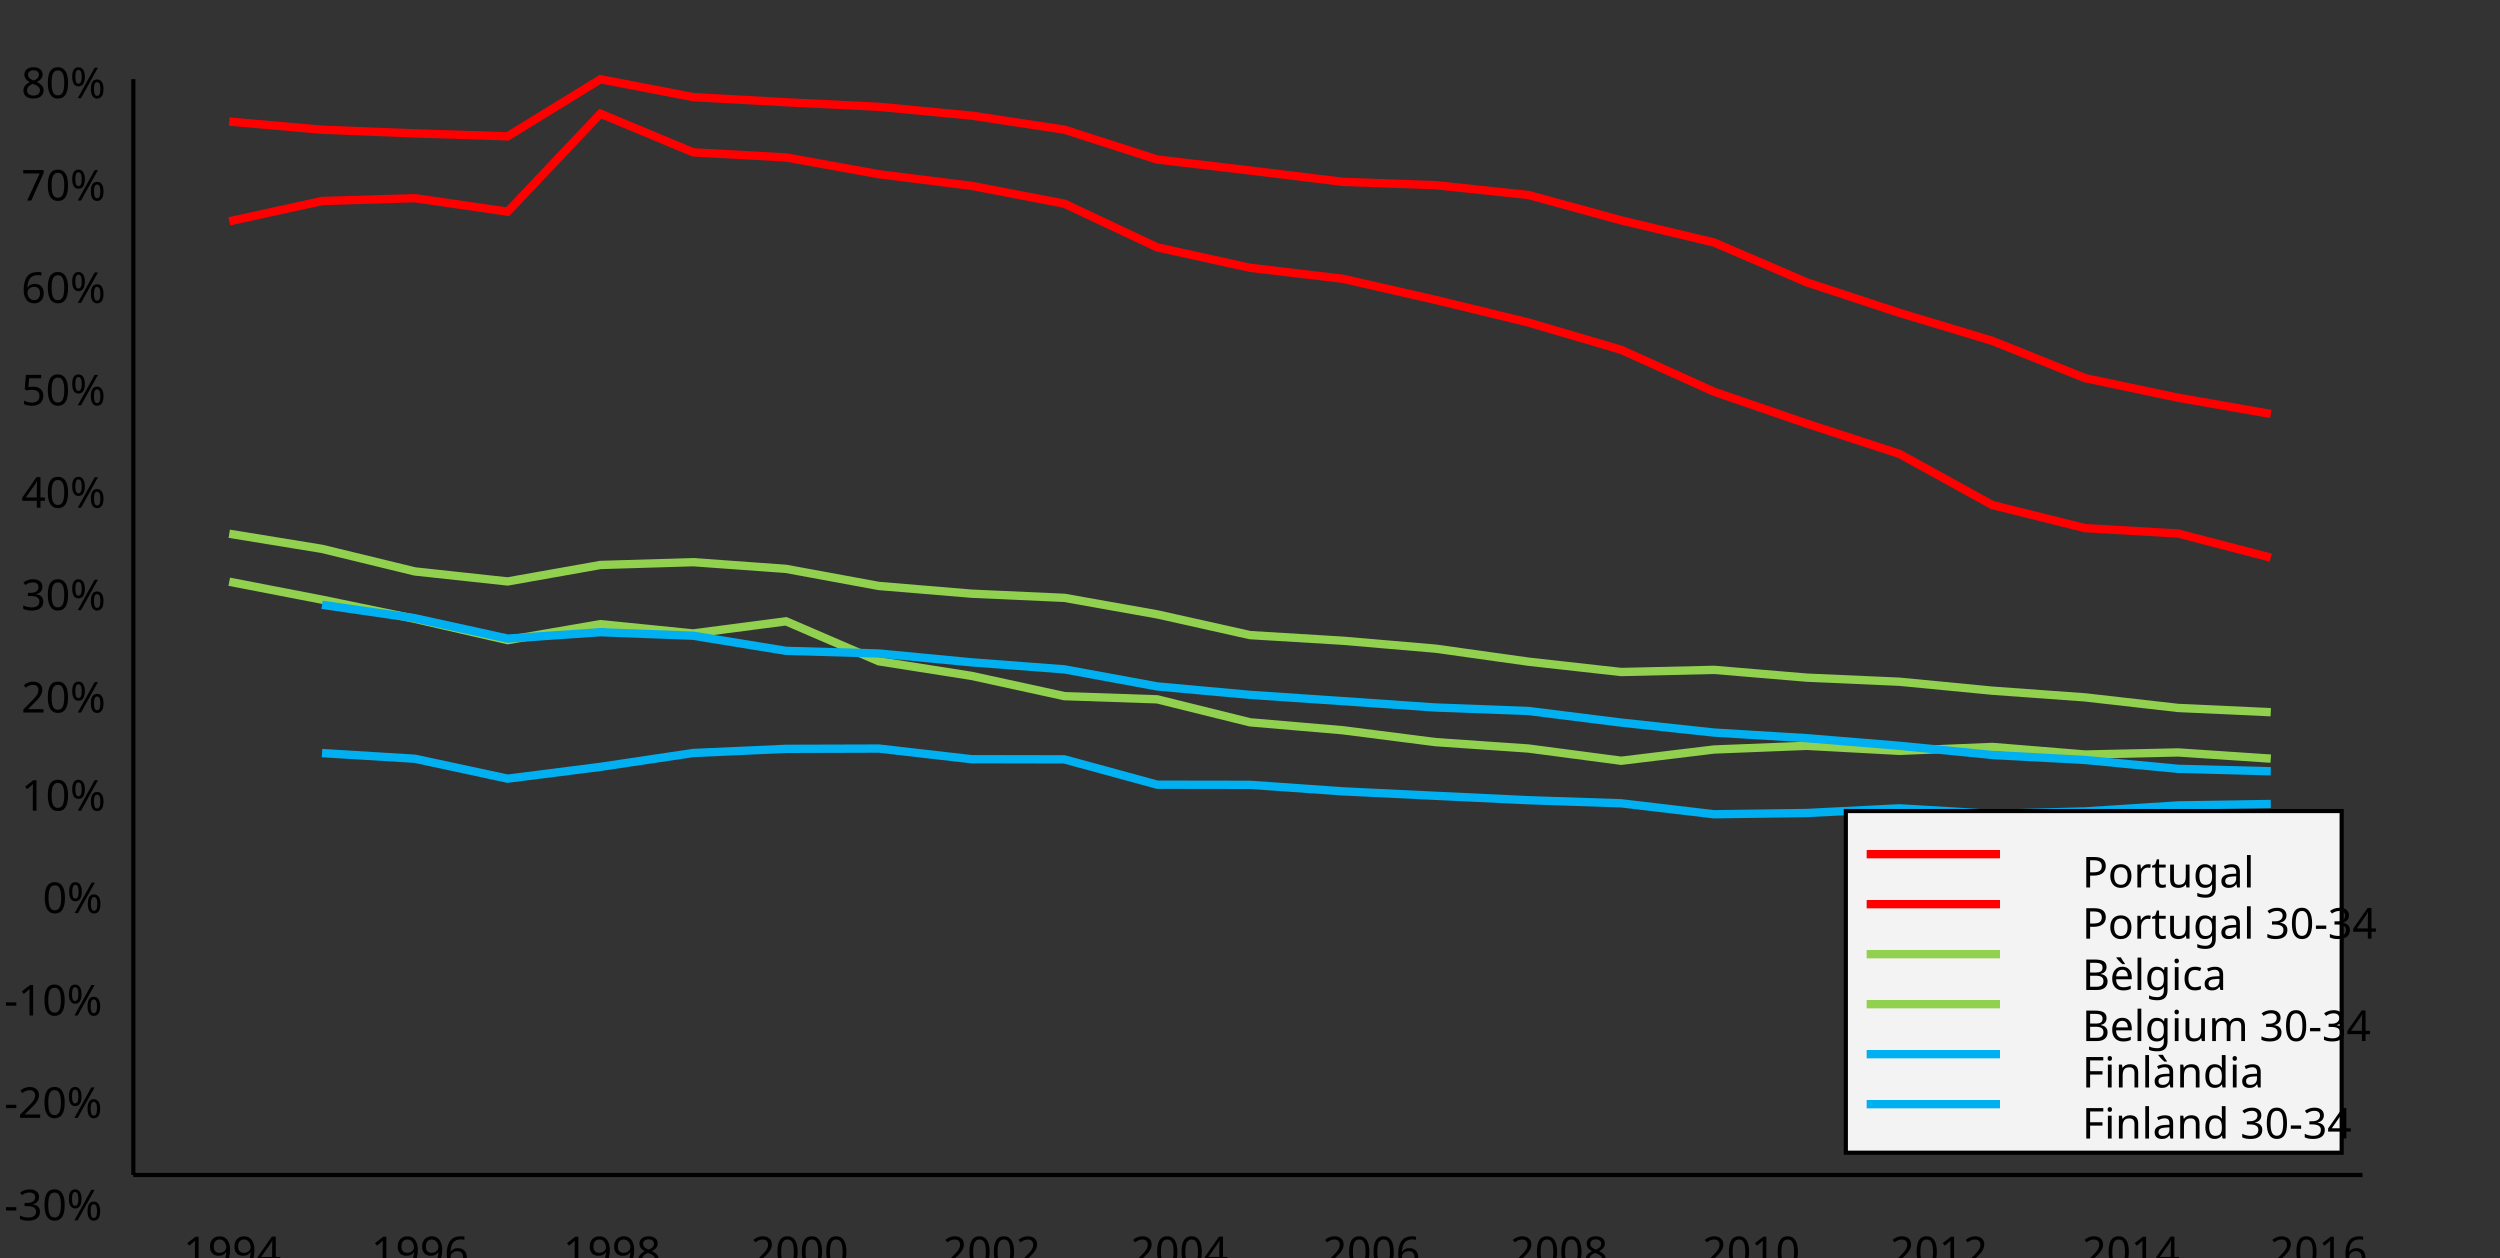 <?xml version="1.0"?>
<svg xmlns="http://www.w3.org/2000/svg" version="1.1" xmlns:xlink="http://www.w3.org/1999/xlink" fill="black" stroke="none" width="600" height="302" viewBox="0 0 600 302">
	<rect x="0" y="0" width="600" height="302" fill="#333333" stroke="none"/>
	<defs>
		<path fill="black" d="  M 1071,-733  Q 1071,-352 950,-166  Q 830,20 584,20  Q 346,20 223,-171  Q 100,-363 100,-733  Q 100,-1115 218,-1300  Q 337,-1485 584,-1485  Q 822,-1485 946,-1293  Q 1071,-1101 1071,-733  Z   M 281,-733  Q 281,-415 353,-274  Q 426,-133 584,-133  Q 744,-133 816,-277  Q 889,-422 889,-733  Q 889,-1041 816,-1186  Q 744,-1331 584,-1331  Q 424,-1331 352,-1189  Q 281,-1047 281,-733  Z    " id="r48" />
		<path fill="black" d="  M 1065,0  L 98,0  L 98,-150  L 481,-537  Q 654,-712 710,-787  Q 766,-862 793,-932  Q 821,-1002 821,-1083  Q 821,-1199 752,-1264  Q 683,-1329 563,-1329  Q 473,-1329 392,-1299  Q 312,-1269 211,-1190  L 115,-1311  Q 320,-1483 563,-1483  Q 767,-1483 886,-1378  Q 1006,-1274 1006,-1094  Q 1006,-998 971,-908  Q 936,-819 866,-726  Q 796,-634 631,-473  L 326,-172  L 326,-164  L 1065,-164  L 1065,0  Z    " id="r50" />
		<path fill="black" d="  M 1130,-332  L 918,-332  L 918,0  L 743,0  L 743,-332  L 43,-332  L 43,-485  L 731,-1470  L 918,-1470  L 918,-494  L 1130,-494  L 1130,-332  Z   M 743,-494  L 743,-954  Q 743,-1091 754,-1278  L 745,-1278  Q 734,-1252 706,-1200  Q 679,-1148 657,-1118  L 219,-494  L 743,-494  Z    " id="r52" />
		<path fill="black" d="  M 727,0  L 551,0  L 551,-1022  Q 551,-1158 559,-1274  Q 531,-1244 499,-1218  Q 397,-1133 276,-1034  L 182,-1155  L 578,-1462  L 727,-1462  L 727,0  Z    " id="r49" />
		<path fill="black" d="  M 1065,-838  Q 1065,20 393,20  Q 277,20 209,0  L 209,-154  Q 286,-127 389,-127  Q 552,-127 658,-192  Q 764,-258 819,-383  Q 875,-509 883,-717  L 870,-717  Q 758,-547 522,-547  Q 329,-547 215,-664  Q 102,-782 102,-989  Q 102,-1215 229,-1349  Q 356,-1483 569,-1483  Q 719,-1483 831,-1406  Q 944,-1330 1004,-1183  Q 1065,-1037 1065,-838  Z   M 569,-1331  Q 433,-1331 357,-1242  Q 281,-1153 281,-991  Q 281,-845 352,-767  Q 424,-690 561,-690  Q 651,-690 725,-726  Q 799,-763 841,-825  Q 883,-887 883,-956  Q 883,-1056 843,-1143  Q 804,-1230 733,-1280  Q 662,-1331 569,-1331  Z    " id="r57" />
		<path fill="black" d="  M 563,-897  Q 792,-897 923,-782  Q 1055,-667 1055,-467  Q 1055,-239 910,-109  Q 765,20 508,20  Q 263,20 129,-59  L 129,-229  Q 203,-185 307,-159  Q 411,-133 510,-133  Q 682,-133 776,-215  Q 870,-297 870,-449  Q 870,-745 504,-745  Q 386,-745 254,-715  L 164,-772  L 219,-1462  L 952,-1462  L 952,-1298  L 373,-1298  L 338,-874  Q 453,-897 563,-897  Z    " id="r53" />
		<path fill="black" d="  M 113,-625  Q 113,-1483 782,-1483  Q 898,-1483 963,-1464  L 963,-1311  Q 887,-1335 786,-1335  Q 553,-1335 429,-1193  Q 306,-1051 293,-743  L 305,-743  Q 415,-915 651,-915  Q 849,-915 962,-795  Q 1075,-675 1075,-471  Q 1075,-244 950,-112  Q 825,20 610,20  Q 460,20 347,-56  Q 235,-132 174,-278  Q 113,-425 113,-625  Z   M 608,-131  Q 747,-131 822,-220  Q 897,-309 897,-471  Q 897,-617 824,-695  Q 751,-774 614,-774  Q 527,-774 454,-738  Q 382,-702 338,-638  Q 295,-574 295,-506  Q 295,-406 335,-318  Q 375,-231 446,-181  Q 517,-131 608,-131  Z    " id="r54" />
		<path fill="black" d="  M 279,0  L 879,-1298  L 90,-1298  L 90,-1462  L 1071,-1462  L 1071,-1323  L 477,0  L 279,0  Z    " id="r55" />
		<path fill="black" d="  M 584,-1483  Q 784,-1483 903,-1390  Q 1022,-1297 1022,-1133  Q 1022,-1023 955,-936  Q 889,-849 743,-774  Q 920,-688 994,-594  Q 1069,-501 1069,-379  Q 1069,-197 940,-88  Q 811,20 590,20  Q 356,20 228,-82  Q 100,-184 100,-373  Q 100,-623 403,-764  Q 267,-842 207,-932  Q 147,-1022 147,-1135  Q 147,-1294 266,-1388  Q 386,-1483 584,-1483  Z   M 276,-371  Q 276,-255 358,-189  Q 441,-123 586,-123  Q 729,-123 811,-190  Q 893,-258 893,-377  Q 893,-473 815,-548  Q 737,-623 553,-690  Q 408,-628 342,-552  Q 276,-476 276,-371  Z   M 582,-1337  Q 464,-1337 394,-1281  Q 324,-1225 324,-1126  Q 324,-1063 351,-1015  Q 378,-967 429,-929  Q 480,-891 592,-844  Q 729,-901 786,-969  Q 844,-1037 844,-1126  Q 844,-1226 773,-1281  Q 702,-1337 582,-1337  Z    " id="r56" />
		<path fill="black" d="  M 1010,-1120  Q 1010,-980 931,-890  Q 853,-800 707,-770  L 707,-762  Q 882,-740 968,-650  Q 1055,-560 1055,-416  Q 1055,-207 910,-93  Q 765,20 494,20  Q 378,20 280,3  Q 183,-14 92,-59  L 92,-227  Q 185,-181 291,-156  Q 397,-131 496,-131  Q 866,-131 866,-420  Q 866,-678 457,-678  L 315,-678  L 315,-831  L 459,-831  Q 631,-831 728,-904  Q 825,-978 825,-1108  Q 825,-1213 754,-1272  Q 684,-1331 559,-1331  Q 462,-1331 379,-1304  Q 297,-1278 190,-1208  L 100,-1331  Q 190,-1402 307,-1442  Q 425,-1483 557,-1483  Q 771,-1483 890,-1385  Q 1010,-1288 1010,-1120  Z    " id="r51" />
		<path fill="black" d="  M 250,-1026  Q 250,-861 285,-777  Q 321,-694 399,-694  Q 557,-694 557,-1026  Q 557,-1356 399,-1356  Q 321,-1356 285,-1273  Q 250,-1191 250,-1026  Z   M 707,-1026  Q 707,-798 628,-681  Q 550,-565 399,-565  Q 257,-565 178,-684  Q 100,-804 100,-1026  Q 100,-1255 176,-1369  Q 253,-1483 399,-1483  Q 546,-1483 626,-1364  Q 707,-1246 707,-1026  Z   M 1145,-440  Q 1145,-273 1180,-191  Q 1216,-109 1294,-109  Q 1375,-109 1413,-190  Q 1452,-272 1452,-440  Q 1452,-768 1294,-768  Q 1216,-768 1180,-686  Q 1145,-605 1145,-440  Z   M 1602,-440  Q 1602,-213 1523,-96  Q 1444,20 1294,20  Q 1152,20 1073,-99  Q 995,-219 995,-440  Q 995,-669 1071,-783  Q 1147,-897 1294,-897  Q 1441,-897 1521,-778  Q 1602,-660 1602,-440  Z   M 1335,-1462  L 524,0  L 367,0  L 1178,-1462  L 1335,-1462  Z    " id="r37" />
		<path fill="black" d="  M 1317,0  L 1133,0  L 1133,-682  L 383,-682  L 383,0  L 199,0  L 199,-1462  L 383,-1462  L 383,-844  L 1133,-844  L 1133,-1462  L 1317,-1462  L 1317,0  Z    " id="r72" />
		<path fill="black" d="  M 1135,-1032  Q 1135,-808 982,-688  Q 829,-569 551,-569  L 383,-569  L 383,0  L 199,0  L 199,-1462  L 586,-1462  Q 1135,-1462 1135,-1032  Z   M 383,-727  L 530,-727  Q 748,-727 846,-797  Q 944,-868 944,-1024  Q 944,-1165 853,-1235  Q 762,-1305 569,-1305  L 383,-1305  L 383,-727  Z    " id="r80" />
		<path fill="black" d="  M 1128,-551  Q 1128,-282 992,-131  Q 856,20 616,20  Q 467,20 352,-49  Q 237,-119 175,-249  Q 113,-379 113,-551  Q 113,-819 247,-968  Q 381,-1118 623,-1118  Q 855,-1118 991,-965  Q 1128,-813 1128,-551  Z   M 299,-551  Q 299,-344 380,-236  Q 462,-129 621,-129  Q 778,-129 860,-236  Q 942,-344 942,-551  Q 942,-758 859,-862  Q 777,-967 618,-967  Q 299,-967 299,-551  Z    " id="r111" />
		<path fill="black" d="  M 686,-1118  Q 759,-1118 815,-1106  L 793,-940  Q 732,-954 674,-954  Q 587,-954 512,-906  Q 438,-858 396,-773  Q 354,-689 354,-586  L 354,0  L 174,0  L 174,-1098  L 322,-1098  L 342,-897  L 350,-897  Q 413,-1006 499,-1062  Q 585,-1118 686,-1118  Z    " id="r114" />
		<path fill="black" d="  M 541,-127  Q 576,-127 623,-134  Q 670,-141 694,-150  L 694,-12  Q 669,-1 616,9  Q 564,20 510,20  Q 188,20 188,-319  L 188,-958  L 33,-958  L 33,-1044  L 190,-1116  L 262,-1350  L 369,-1350  L 369,-1098  L 686,-1098  L 686,-958  L 369,-958  L 369,-324  Q 369,-229 414,-178  Q 460,-127 541,-127  Z    " id="r116" />
		<path fill="black" d="  M 344,-1098  L 344,-391  Q 344,-258 403,-193  Q 463,-129 588,-129  Q 757,-129 834,-223  Q 911,-317 911,-526  L 911,-1098  L 1092,-1098  L 1092,0  L 944,0  L 918,-145  L 909,-145  Q 860,-66 770,-23  Q 680,20 561,20  Q 363,20 262,-75  Q 162,-170 162,-379  L 162,-1098  L 344,-1098  Z    " id="r117" />
		<path fill="black" d="  M 592,-127  Q 758,-127 833,-216  Q 909,-306 909,-504  L 909,-547  Q 909,-767 833,-867  Q 757,-967 588,-967  Q 450,-967 374,-857  Q 299,-748 299,-545  Q 299,-341 372,-234  Q 446,-127 592,-127  Z   M 907,-10  L 913,-145  L 905,-145  Q 794,20 565,20  Q 352,20 232,-128  Q 113,-277 113,-547  Q 113,-812 233,-965  Q 354,-1118 563,-1118  Q 786,-1118 907,-952  L 918,-952  L 942,-1098  L 1085,-1098  L 1085,18  Q 1085,254 965,373  Q 846,492 594,492  Q 354,492 199,422  L 199,256  Q 359,342 604,342  Q 744,342 825,260  Q 907,178 907,33  L 907,-10  Z    " id="r103" />
		<path fill="black" d="  M 852,0  L 817,-156  L 809,-156  Q 727,-53 645,-16  Q 564,20 440,20  Q 278,20 186,-65  Q 94,-150 94,-305  Q 94,-639 621,-655  L 807,-662  L 807,-727  Q 807,-852 753,-911  Q 699,-971 580,-971  Q 493,-971 415,-945  Q 338,-919 270,-887  L 215,-1022  Q 298,-1066 396,-1091  Q 494,-1116 590,-1116  Q 789,-1116 886,-1028  Q 983,-940 983,-748  L 983,0  L 852,0  Z   M 481,-125  Q 632,-125 718,-206  Q 805,-288 805,-438  L 805,-537  L 643,-530  Q 454,-523 367,-470  Q 281,-417 281,-303  Q 281,-217 333,-171  Q 386,-125 481,-125  Z    " id="r97" />
		<path fill="black" d="  M 354,0  L 174,0  L 174,-1556  L 354,-1556  L 354,0  Z    " id="r108" />
		<path fill="black" d="  M 82,-469  L 82,-629  L 578,-629  L 578,-469  L 82,-469  Z    " id="r45" />
		<path fill="black" d="  M 199,-1462  L 616,-1462  Q 910,-1462 1040,-1374  Q 1171,-1287 1171,-1100  Q 1171,-970 1100,-885  Q 1029,-801 893,-776  L 893,-766  Q 1062,-737 1141,-649  Q 1221,-561 1221,-416  Q 1221,-220 1087,-110  Q 953,0 713,0  L 199,0  L 199,-1462  Z   M 383,-840  L 653,-840  Q 825,-840 903,-895  Q 981,-950 981,-1079  Q 981,-1199 895,-1252  Q 810,-1305 625,-1305  L 383,-1305  L 383,-840  Z   M 383,-686  L 383,-156  L 678,-156  Q 854,-156 939,-224  Q 1024,-292 1024,-430  Q 1024,-561 934,-623  Q 844,-686 664,-686  L 383,-686  Z    " id="r66" />
		<path fill="black" d="  M 641,20  Q 394,20 253,-129  Q 113,-279 113,-541  Q 113,-805 244,-961  Q 375,-1118 598,-1118  Q 805,-1118 928,-984  Q 1051,-851 1051,-623  L 1051,-514  L 299,-514  Q 304,-327 394,-230  Q 484,-133 649,-133  Q 737,-133 816,-148  Q 895,-164 1001,-209  L 1001,-51  Q 910,-12 830,4  Q 750,20 641,20  Z   M 596,-971  Q 467,-971 392,-888  Q 317,-805 303,-657  L 862,-657  Q 860,-811 791,-891  Q 722,-971 596,-971  Z   M 724,-1241  L 603,-1241  Q 528,-1301 438,-1396  Q 349,-1492 312,-1548  L 312,-1569  L 527,-1569  Q 559,-1503 618,-1411  Q 677,-1320 724,-1266  L 724,-1241  Z    " id="r232" />
		<path fill="black" d="  M 354,0  L 174,0  L 174,-1098  L 354,-1098  L 354,0  Z   M 160,-1395  Q 160,-1455 190,-1482  Q 221,-1509 266,-1509  Q 308,-1509 339,-1482  Q 371,-1455 371,-1395  Q 371,-1336 339,-1308  Q 308,-1280 266,-1280  Q 221,-1280 190,-1308  Q 160,-1336 160,-1395  Z    " id="r105" />
		<path fill="black" d="  M 614,20  Q 377,20 245,-125  Q 113,-271 113,-543  Q 113,-819 246,-968  Q 380,-1118 627,-1118  Q 707,-1118 785,-1101  Q 864,-1085 915,-1059  L 860,-909  Q 721,-961 623,-961  Q 457,-961 378,-856  Q 299,-752 299,-545  Q 299,-346 378,-240  Q 457,-135 612,-135  Q 757,-135 897,-199  L 897,-39  Q 783,20 614,20  Z    " id="r99" />
		<path fill="black" d="  M 641,20  Q 394,20 253,-129  Q 113,-279 113,-541  Q 113,-805 244,-961  Q 375,-1118 598,-1118  Q 805,-1118 928,-984  Q 1051,-851 1051,-623  L 1051,-514  L 299,-514  Q 304,-327 394,-230  Q 484,-133 649,-133  Q 737,-133 816,-148  Q 895,-164 1001,-209  L 1001,-51  Q 910,-12 830,4  Q 750,20 641,20  Z   M 596,-971  Q 467,-971 392,-888  Q 317,-805 303,-657  L 862,-657  Q 860,-811 791,-891  Q 722,-971 596,-971  Z    " id="r101" />
		<path fill="black" d="  M 1571,0  L 1571,-707  Q 1571,-967 1348,-967  Q 1195,-967 1123,-878  Q 1051,-789 1051,-606  L 1051,0  L 872,0  L 872,-707  Q 872,-837 817,-902  Q 763,-967 647,-967  Q 495,-967 424,-874  Q 354,-781 354,-569  L 354,0  L 174,0  L 174,-1098  L 319,-1098  L 346,-948  L 356,-948  Q 403,-1028 488,-1073  Q 574,-1118 680,-1118  Q 938,-1118 1016,-934  L 1026,-934  Q 1079,-1022 1170,-1070  Q 1262,-1118 1378,-1118  Q 1564,-1118 1656,-1022  Q 1749,-926 1749,-715  L 1749,0  L 1571,0  Z    " id="r109" />
		<path fill="black" d="  M 383,0  L 199,0  L 199,-1462  L 1016,-1462  L 1016,-1300  L 383,-1300  L 383,-782  L 977,-782  L 977,-621  L 383,-621  L 383,0  Z    " id="r70" />
		<path fill="black" d="  M 922,0  L 922,-702  Q 922,-836 862,-901  Q 803,-967 676,-967  Q 507,-967 430,-873  Q 354,-780 354,-569  L 354,0  L 174,0  L 174,-1098  L 319,-1098  L 346,-948  L 356,-948  Q 407,-1029 499,-1073  Q 591,-1118 702,-1118  Q 904,-1118 1002,-1020  Q 1100,-922 1100,-715  L 1100,0  L 922,0  Z    " id="r110" />
		<path fill="black" d="  M 852,0  L 817,-156  L 809,-156  Q 727,-53 645,-16  Q 564,20 440,20  Q 278,20 186,-65  Q 94,-150 94,-305  Q 94,-639 621,-655  L 807,-662  L 807,-727  Q 807,-852 753,-911  Q 699,-971 580,-971  Q 493,-971 415,-945  Q 338,-919 270,-887  L 215,-1022  Q 298,-1066 396,-1091  Q 494,-1116 590,-1116  Q 789,-1116 886,-1028  Q 983,-940 983,-748  L 983,0  L 852,0  Z   M 481,-125  Q 632,-125 718,-206  Q 805,-288 805,-438  L 805,-537  L 643,-530  Q 454,-523 367,-470  Q 281,-417 281,-303  Q 281,-217 333,-171  Q 386,-125 481,-125  Z   M 687,-1241  L 566,-1241  Q 491,-1301 401,-1396  Q 312,-1492 275,-1548  L 275,-1569  L 490,-1569  Q 522,-1503 581,-1411  Q 640,-1320 687,-1266  L 687,-1241  Z    " id="r224" />
		<path fill="black" d="  M 563,20  Q 349,20 231,-128  Q 113,-276 113,-547  Q 113,-816 231,-967  Q 350,-1118 565,-1118  Q 786,-1118 905,-956  L 918,-956  Q 915,-976 910,-1036  Q 905,-1097 905,-1118  L 905,-1556  L 1085,-1556  L 1085,0  L 940,0  L 913,-147  L 905,-147  Q 790,20 563,20  Z   M 592,-129  Q 756,-129 831,-218  Q 907,-308 907,-512  L 907,-545  Q 907,-774 830,-871  Q 754,-969 590,-969  Q 451,-969 375,-858  Q 299,-748 299,-543  Q 299,-339 374,-234  Q 450,-129 592,-129  Z    " id="r100" />
	</defs>
	<line class="b2" x1="32" y1="282" x2="32" y2="19" stroke-width="1" stroke="black" />
	<g class="b2" fill="black" />
	<g class="b2" fill="black">
		<use class="b2" transform="scale(0.005)" xlink:href="#r49" x="8806.4" y="60825.602" />
		<use class="b2" transform="scale(0.005)" xlink:href="#r57" x="9977.4" y="60825.602" />
		<use class="b2" transform="scale(0.005)" xlink:href="#r57" x="11148.4" y="60825.602" />
		<use class="b2" transform="scale(0.005)" xlink:href="#r52" x="12319.4" y="60825.602" />
	</g>
	<g class="b2" fill="black">
		<use class="b2" transform="scale(0.005)" xlink:href="#r49" x="17817.6" y="60825.602" />
		<use class="b2" transform="scale(0.005)" xlink:href="#r57" x="18988.6" y="60825.602" />
		<use class="b2" transform="scale(0.005)" xlink:href="#r57" x="20159.6" y="60825.602" />
		<use class="b2" transform="scale(0.005)" xlink:href="#r54" x="21330.6" y="60825.602" />
	</g>
	<g class="b2" fill="black">
		<use class="b2" transform="scale(0.005)" xlink:href="#r49" x="27033.6" y="60825.602" />
		<use class="b2" transform="scale(0.005)" xlink:href="#r57" x="28204.6" y="60825.602" />
		<use class="b2" transform="scale(0.005)" xlink:href="#r57" x="29375.6" y="60825.602" />
		<use class="b2" transform="scale(0.005)" xlink:href="#r56" x="30546.6" y="60825.602" />
	</g>
	<g class="b2" fill="black">
		<use class="b2" transform="scale(0.005)" xlink:href="#r50" x="36044.801" y="60825.602" />
		<use class="b2" transform="scale(0.005)" xlink:href="#r48" x="37215.801" y="60825.602" />
		<use class="b2" transform="scale(0.005)" xlink:href="#r48" x="38386.801" y="60825.602" />
		<use class="b2" transform="scale(0.005)" xlink:href="#r48" x="39557.801" y="60825.602" />
	</g>
	<g class="b2" fill="black">
		<use class="b2" transform="scale(0.005)" xlink:href="#r50" x="45260.801" y="60825.602" />
		<use class="b2" transform="scale(0.005)" xlink:href="#r48" x="46431.801" y="60825.602" />
		<use class="b2" transform="scale(0.005)" xlink:href="#r48" x="47602.801" y="60825.602" />
		<use class="b2" transform="scale(0.005)" xlink:href="#r50" x="48773.801" y="60825.602" />
	</g>
	<g class="b2" fill="black">
		<use class="b2" transform="scale(0.005)" xlink:href="#r50" x="54272" y="60825.602" />
		<use class="b2" transform="scale(0.005)" xlink:href="#r48" x="55443" y="60825.602" />
		<use class="b2" transform="scale(0.005)" xlink:href="#r48" x="56614" y="60825.602" />
		<use class="b2" transform="scale(0.005)" xlink:href="#r52" x="57785" y="60825.602" />
	</g>
	<g class="b2" fill="black">
		<use class="b2" transform="scale(0.005)" xlink:href="#r50" x="63488" y="60825.602" />
		<use class="b2" transform="scale(0.005)" xlink:href="#r48" x="64659" y="60825.602" />
		<use class="b2" transform="scale(0.005)" xlink:href="#r48" x="65830" y="60825.602" />
		<use class="b2" transform="scale(0.005)" xlink:href="#r54" x="67001" y="60825.602" />
	</g>
	<g class="b2" fill="black">
		<use class="b2" transform="scale(0.005)" xlink:href="#r50" x="72499.203" y="60825.602" />
		<use class="b2" transform="scale(0.005)" xlink:href="#r48" x="73670.203" y="60825.602" />
		<use class="b2" transform="scale(0.005)" xlink:href="#r48" x="74841.203" y="60825.602" />
		<use class="b2" transform="scale(0.005)" xlink:href="#r56" x="76012.203" y="60825.602" />
	</g>
	<g class="b2" fill="black">
		<use class="b2" transform="scale(0.005)" xlink:href="#r50" x="81715.203" y="60825.602" />
		<use class="b2" transform="scale(0.005)" xlink:href="#r48" x="82886.203" y="60825.602" />
		<use class="b2" transform="scale(0.005)" xlink:href="#r49" x="84057.203" y="60825.602" />
		<use class="b2" transform="scale(0.005)" xlink:href="#r48" x="85228.203" y="60825.602" />
	</g>
	<g class="b2" fill="black">
		<use class="b2" transform="scale(0.005)" xlink:href="#r50" x="90726.398" y="60825.602" />
		<use class="b2" transform="scale(0.005)" xlink:href="#r48" x="91897.398" y="60825.602" />
		<use class="b2" transform="scale(0.005)" xlink:href="#r49" x="93068.398" y="60825.602" />
		<use class="b2" transform="scale(0.005)" xlink:href="#r50" x="94239.398" y="60825.602" />
	</g>
	<g class="b2" fill="black">
		<use class="b2" transform="scale(0.005)" xlink:href="#r50" x="99942.398" y="60825.602" />
		<use class="b2" transform="scale(0.005)" xlink:href="#r48" x="101113.398" y="60825.602" />
		<use class="b2" transform="scale(0.005)" xlink:href="#r49" x="102284.398" y="60825.602" />
		<use class="b2" transform="scale(0.005)" xlink:href="#r52" x="103455.398" y="60825.602" />
	</g>
	<g class="b2" fill="black">
		<use class="b2" transform="scale(0.005)" xlink:href="#r50" x="108953.602" y="60825.602" />
		<use class="b2" transform="scale(0.005)" xlink:href="#r48" x="110124.602" y="60825.602" />
		<use class="b2" transform="scale(0.005)" xlink:href="#r49" x="111295.602" y="60825.602" />
		<use class="b2" transform="scale(0.005)" xlink:href="#r54" x="112466.602" y="60825.602" />
	</g>
	<g class="b2" fill="black" />
	<line class="b2" x1="32" y1="282" x2="567" y2="282" stroke-width="1" stroke="black" />
	<g class="b2" fill="black">
		<use class="b2" transform="scale(0.005)" xlink:href="#r45" x="204.8" y="58572.801" />
		<use class="b2" transform="scale(0.005)" xlink:href="#r51" x="863.8" y="58572.801" />
		<use class="b2" transform="scale(0.005)" xlink:href="#r48" x="2034.8" y="58572.801" />
		<use class="b2" transform="scale(0.005)" xlink:href="#r37" x="3205.8" y="58572.801" />
	</g>
	<g class="b2" fill="black">
		<use class="b2" transform="scale(0.005)" xlink:href="#r45" x="204.8" y="53657.602" />
		<use class="b2" transform="scale(0.005)" xlink:href="#r50" x="863.8" y="53657.602" />
		<use class="b2" transform="scale(0.005)" xlink:href="#r48" x="2034.8" y="53657.602" />
		<use class="b2" transform="scale(0.005)" xlink:href="#r37" x="3205.8" y="53657.602" />
	</g>
	<g class="b2" fill="black">
		<use class="b2" transform="scale(0.005)" xlink:href="#r45" x="204.8" y="48742.398" />
		<use class="b2" transform="scale(0.005)" xlink:href="#r49" x="863.8" y="48742.398" />
		<use class="b2" transform="scale(0.005)" xlink:href="#r48" x="2034.8" y="48742.398" />
		<use class="b2" transform="scale(0.005)" xlink:href="#r37" x="3205.8" y="48742.398" />
	</g>
	<g class="b2" fill="black">
		<use class="b2" transform="scale(0.005)" xlink:href="#r48" x="2048" y="43827.199" />
		<use class="b2" transform="scale(0.005)" xlink:href="#r37" x="3219" y="43827.199" />
	</g>
	<g class="b2" fill="black">
		<use class="b2" transform="scale(0.005)" xlink:href="#r49" x="1024" y="38912" />
		<use class="b2" transform="scale(0.005)" xlink:href="#r48" x="2195" y="38912" />
		<use class="b2" transform="scale(0.005)" xlink:href="#r37" x="3366" y="38912" />
	</g>
	<g class="b2" fill="black">
		<use class="b2" transform="scale(0.005)" xlink:href="#r50" x="1024" y="34201.602" />
		<use class="b2" transform="scale(0.005)" xlink:href="#r48" x="2195" y="34201.602" />
		<use class="b2" transform="scale(0.005)" xlink:href="#r37" x="3366" y="34201.602" />
	</g>
	<g class="b2" fill="black">
		<use class="b2" transform="scale(0.005)" xlink:href="#r51" x="1024" y="29286.4" />
		<use class="b2" transform="scale(0.005)" xlink:href="#r48" x="2195" y="29286.4" />
		<use class="b2" transform="scale(0.005)" xlink:href="#r37" x="3366" y="29286.4" />
	</g>
	<g class="b2" fill="black">
		<use class="b2" transform="scale(0.005)" xlink:href="#r52" x="1024" y="24371.199" />
		<use class="b2" transform="scale(0.005)" xlink:href="#r48" x="2195" y="24371.199" />
		<use class="b2" transform="scale(0.005)" xlink:href="#r37" x="3366" y="24371.199" />
	</g>
	<g class="b2" fill="black">
		<use class="b2" transform="scale(0.005)" xlink:href="#r53" x="1024" y="19456" />
		<use class="b2" transform="scale(0.005)" xlink:href="#r48" x="2195" y="19456" />
		<use class="b2" transform="scale(0.005)" xlink:href="#r37" x="3366" y="19456" />
	</g>
	<g class="b2" fill="black">
		<use class="b2" transform="scale(0.005)" xlink:href="#r54" x="1024" y="14540.8" />
		<use class="b2" transform="scale(0.005)" xlink:href="#r48" x="2195" y="14540.8" />
		<use class="b2" transform="scale(0.005)" xlink:href="#r37" x="3366" y="14540.8" />
	</g>
	<g class="b2" fill="black">
		<use class="b2" transform="scale(0.005)" xlink:href="#r55" x="1024" y="9625.6" />
		<use class="b2" transform="scale(0.005)" xlink:href="#r48" x="2195" y="9625.6" />
		<use class="b2" transform="scale(0.005)" xlink:href="#r37" x="3366" y="9625.6" />
	</g>
	<g class="b2" fill="black">
		<use class="b2" transform="scale(0.005)" xlink:href="#r56" x="1024" y="4710.4" />
		<use class="b2" transform="scale(0.005)" xlink:href="#r48" x="2195" y="4710.4" />
		<use class="b2" transform="scale(0.005)" xlink:href="#r37" x="3366" y="4710.4" />
	</g>
	<polyline class="b2" points=" 55.017,29.181 77.288,31.138 99.56,32.008 121.831,32.723 144.102,19.024 166.373,23.308 188.644,24.545 210.915,25.631 233.187,27.749 255.458,31.127 277.729,38.288 300,40.921 322.271,43.645 344.542,44.446 366.813,46.798 389.085,52.894 411.356,58.198 433.627,67.768 455.898,75.098 478.169,81.818 500.44,90.76 522.712,95.453 544.983,99.352" stroke-width="2" stroke="rgb(100%,0%,0%)" fill="none" />
	<polyline class="b2" points=" 55.017,53.117 77.288,48.242 99.56,47.563 121.831,50.803 144.102,27.286 166.373,36.566 188.644,37.785 210.915,41.813 233.187,44.61 255.458,48.888 277.729,59.37 300,64.27 322.271,66.907 344.542,71.983 366.813,77.404 389.085,83.963 411.356,94.012 433.627,101.676 455.898,108.951 478.169,121.218 500.44,126.752 522.712,128.041 544.983,133.837" stroke-width="2" stroke="rgb(100%,0%,0%)" fill="none" />
	<polyline class="b2" points=" 55.017,128.099 77.288,131.732 99.56,137.142 121.831,139.549 144.102,135.593 166.373,134.921 188.644,136.528 210.915,140.632 233.187,142.484 255.458,143.485 277.729,147.451 300,152.423 322.271,153.773 344.542,155.678 366.813,158.803 389.085,161.283 411.356,160.764 433.627,162.636 455.898,163.617 478.169,165.765 500.44,167.374 522.712,169.907 544.983,170.929" stroke-width="2" stroke="rgb(57%,82%,31%)" fill="none" />
	<polyline class="b2" points=" 55.017,139.616 77.288,143.926 99.56,148.522 121.831,153.63 144.102,149.792 166.373,152.028 188.644,149.116 210.915,158.711 233.187,162.218 255.458,167.076 277.729,167.841 300,173.356 322.271,175.259 344.542,178.112 366.813,179.643 389.085,182.581 411.356,179.882 433.627,178.998 455.898,180.204 478.169,179.263 500.44,181.081 522.712,180.583 544.983,182.071" stroke-width="2" stroke="rgb(57%,82%,31%)" fill="none" />
	<polyline class="b2" points=" 77.288,145.151 99.56,148.377 121.831,153.258 144.102,151.736 166.373,152.576 188.644,156.204 210.915,156.838 233.187,158.962 255.458,160.646 277.729,164.742 300,166.768 322.271,168.267 344.542,169.802 366.813,170.635 389.085,173.424 411.356,175.815 433.627,177.166 455.898,178.99 478.169,181.2 500.44,182.396 522.712,184.52 544.983,185.106" stroke-width="2" stroke="rgb(0%,69%,94%)" fill="none" />
	<polyline class="b2" points=" 77.288,180.742 99.56,182.098 121.831,186.878 144.102,184.046 166.373,180.719 188.644,179.722 210.915,179.656 233.187,182.21 255.458,182.252 277.729,188.324 300,188.361 322.271,189.924 344.542,190.994 366.813,192.05 389.085,192.794 411.356,195.423 433.627,195.12 455.898,193.999 478.169,195.324 500.44,194.735 522.712,193.303 544.983,192.956" stroke-width="2" stroke="rgb(0%,69%,94%)" fill="none" />
	<rect class="b2" x="443" y="194.651" width="119" height="82" fill="rgb(95%,95%,95%)" stroke="none" />
	<rect class="b2" x="443" y="194.651" width="119" height="82" stroke-width="1" stroke="black" fill="none" />
	<polyline class="b2" points=" 448,205 480,205" stroke-width="2" stroke="rgb(100%,0%,0%)" fill="none" />
	<g class="b2" fill="black">
		<use class="b2" transform="scale(0.005)" xlink:href="#r80" x="99942.398" y="42598.398" />
		<use class="b2" transform="scale(0.005)" xlink:href="#r111" x="101181.398" y="42598.398" />
		<use class="b2" transform="scale(0.005)" xlink:href="#r114" x="102420.398" y="42598.398" />
		<use class="b2" transform="scale(0.005)" xlink:href="#r116" x="103266.398" y="42598.398" />
		<use class="b2" transform="scale(0.005)" xlink:href="#r117" x="104005.398" y="42598.398" />
		<use class="b2" transform="scale(0.005)" xlink:href="#r103" x="105271.398" y="42598.398" />
		<use class="b2" transform="scale(0.005)" xlink:href="#r97" x="106531.398" y="42598.398" />
		<use class="b2" transform="scale(0.005)" xlink:href="#r108" x="107680.398" y="42598.398" />
	</g>
	<polyline class="b2" points=" 448,217 480,217" stroke-width="2" stroke="rgb(100%,0%,0%)" fill="none" />
	<g class="b2" fill="black">
		<use class="b2" transform="scale(0.005)" xlink:href="#r80" x="99942.398" y="45056" />
		<use class="b2" transform="scale(0.005)" xlink:href="#r111" x="101181.398" y="45056" />
		<use class="b2" transform="scale(0.005)" xlink:href="#r114" x="102420.398" y="45056" />
		<use class="b2" transform="scale(0.005)" xlink:href="#r116" x="103266.398" y="45056" />
		<use class="b2" transform="scale(0.005)" xlink:href="#r117" x="104005.398" y="45056" />
		<use class="b2" transform="scale(0.005)" xlink:href="#r103" x="105271.398" y="45056" />
		<use class="b2" transform="scale(0.005)" xlink:href="#r97" x="106531.398" y="45056" />
		<use class="b2" transform="scale(0.005)" xlink:href="#r108" x="107680.398" y="45056" />
		<use class="b2" transform="scale(0.005)" xlink:href="#r51" x="108740.398" y="45056" />
		<use class="b2" transform="scale(0.005)" xlink:href="#r48" x="109911.398" y="45056" />
		<use class="b2" transform="scale(0.005)" xlink:href="#r45" x="111082.398" y="45056" />
		<use class="b2" transform="scale(0.005)" xlink:href="#r51" x="111741.398" y="45056" />
		<use class="b2" transform="scale(0.005)" xlink:href="#r52" x="112912.398" y="45056" />
	</g>
	<polyline class="b2" points=" 448,229 480,229" stroke-width="2" stroke="rgb(57%,82%,31%)" fill="none" />
	<g class="b2" fill="black">
		<use class="b2" transform="scale(0.005)" xlink:href="#r66" x="99942.398" y="47520.102" />
		<use class="b2" transform="scale(0.005)" xlink:href="#r232" x="101273.398" y="47520.102" />
		<use class="b2" transform="scale(0.005)" xlink:href="#r108" x="102428.398" y="47520.102" />
		<use class="b2" transform="scale(0.005)" xlink:href="#r103" x="102956.398" y="47520.102" />
		<use class="b2" transform="scale(0.005)" xlink:href="#r105" x="104216.398" y="47520.102" />
		<use class="b2" transform="scale(0.005)" xlink:href="#r99" x="104744.398" y="47520.102" />
		<use class="b2" transform="scale(0.005)" xlink:href="#r97" x="105727.398" y="47520.102" />
	</g>
	<polyline class="b2" points=" 448,241 480,241" stroke-width="2" stroke="rgb(57%,82%,31%)" fill="none" />
	<g class="b2" fill="black">
		<use class="b2" transform="scale(0.005)" xlink:href="#r66" x="99942.398" y="49971.199" />
		<use class="b2" transform="scale(0.005)" xlink:href="#r101" x="101273.398" y="49971.199" />
		<use class="b2" transform="scale(0.005)" xlink:href="#r108" x="102428.398" y="49971.199" />
		<use class="b2" transform="scale(0.005)" xlink:href="#r103" x="102956.398" y="49971.199" />
		<use class="b2" transform="scale(0.005)" xlink:href="#r105" x="104216.398" y="49971.199" />
		<use class="b2" transform="scale(0.005)" xlink:href="#r117" x="104744.398" y="49971.199" />
		<use class="b2" transform="scale(0.005)" xlink:href="#r109" x="106010.398" y="49971.199" />
		<use class="b2" transform="scale(0.005)" xlink:href="#r51" x="108457.398" y="49971.199" />
		<use class="b2" transform="scale(0.005)" xlink:href="#r48" x="109628.398" y="49971.199" />
		<use class="b2" transform="scale(0.005)" xlink:href="#r45" x="110799.398" y="49971.199" />
		<use class="b2" transform="scale(0.005)" xlink:href="#r51" x="111458.398" y="49971.199" />
		<use class="b2" transform="scale(0.005)" xlink:href="#r52" x="112629.398" y="49971.199" />
	</g>
	<polyline class="b2" points=" 448,253 480,253" stroke-width="2" stroke="rgb(0%,69%,94%)" fill="none" />
	<g class="b2" fill="black">
		<use class="b2" transform="scale(0.005)" xlink:href="#r70" x="99942.398" y="52199.301" />
		<use class="b2" transform="scale(0.005)" xlink:href="#r105" x="101005.398" y="52199.301" />
		<use class="b2" transform="scale(0.005)" xlink:href="#r110" x="101533.398" y="52199.301" />
		<use class="b2" transform="scale(0.005)" xlink:href="#r108" x="102799.398" y="52199.301" />
		<use class="b2" transform="scale(0.005)" xlink:href="#r224" x="103327.398" y="52199.301" />
		<use class="b2" transform="scale(0.005)" xlink:href="#r110" x="104476.398" y="52199.301" />
		<use class="b2" transform="scale(0.005)" xlink:href="#r100" x="105742.398" y="52199.301" />
		<use class="b2" transform="scale(0.005)" xlink:href="#r105" x="107002.398" y="52199.301" />
		<use class="b2" transform="scale(0.005)" xlink:href="#r97" x="107530.398" y="52199.301" />
	</g>
	<polyline class="b2" points=" 448,265 480,265" stroke-width="2" stroke="rgb(0%,69%,94%)" fill="none" />
	<g class="b2" fill="black">
		<use class="b2" transform="scale(0.005)" xlink:href="#r70" x="99942.398" y="54650.398" />
		<use class="b2" transform="scale(0.005)" xlink:href="#r105" x="101005.398" y="54650.398" />
		<use class="b2" transform="scale(0.005)" xlink:href="#r110" x="101533.398" y="54650.398" />
		<use class="b2" transform="scale(0.005)" xlink:href="#r108" x="102799.398" y="54650.398" />
		<use class="b2" transform="scale(0.005)" xlink:href="#r97" x="103327.398" y="54650.398" />
		<use class="b2" transform="scale(0.005)" xlink:href="#r110" x="104476.398" y="54650.398" />
		<use class="b2" transform="scale(0.005)" xlink:href="#r100" x="105742.398" y="54650.398" />
		<use class="b2" transform="scale(0.005)" xlink:href="#r51" x="107534.398" y="54650.398" />
		<use class="b2" transform="scale(0.005)" xlink:href="#r48" x="108705.398" y="54650.398" />
		<use class="b2" transform="scale(0.005)" xlink:href="#r45" x="109876.398" y="54650.398" />
		<use class="b2" transform="scale(0.005)" xlink:href="#r51" x="110535.398" y="54650.398" />
		<use class="b2" transform="scale(0.005)" xlink:href="#r52" x="111706.398" y="54650.398" />
	</g>
	<c:chartSpace xmlns:c="http://schemas.openxmlformats.org/drawingml/2006/chart" xmlns:a="http://schemas.openxmlformats.org/drawingml/2006/main" xmlns:r="http://schemas.openxmlformats.org/officeDocument/2006/relationships">
		<c:date1904 val="0" />
		<c:lang val="es-ES" />
		<c:roundedCorners val="0" />
		<mc:AlternateContent xmlns:mc="http://schemas.openxmlformats.org/markup-compatibility/2006">
			<mc:Choice Requires="c14" xmlns:c14="http://schemas.microsoft.com/office/drawing/2007/8/2/chart">
				<c14:style val="102" />
			</mc:Choice>
			<mc:Fallback>
				<c:style val="2" />
			</mc:Fallback>
		</mc:AlternateContent>
		<c:chart>
			<c:autoTitleDeleted val="0" />
			<c:plotArea>
				<c:layout>
					<c:manualLayout>
						<c:layoutTarget val="inner" />
						<c:xMode val="edge" />
						<c:yMode val="edge" />
						<c:x val="0.092" />
						<c:y val="0.186" />
						<c:w val="0.628" />
						<c:h val="0.649" />
					</c:manualLayout>
				</c:layout>
				<c:lineChart>
					<c:grouping val="standard" />
					<c:varyColors val="0" />
					<c:ser>
						<c:idx val="1" />
						<c:order val="0" />
						<c:tx>
							<c:strRef>
								<c:f>'G11 i 12 Evolució pes BQ EUR'!$A$201</c:f>
								<c:strCache>
									<c:ptCount val="1" />
									<c:pt idx="0">
										<c:v>Portugal</c:v>
									</c:pt>
								</c:strCache>
							</c:strRef>
						</c:tx>
						<c:spPr>
							<a:ln>
								<a:solidFill>
									<a:srgbClr val="FF0000" />
								</a:solidFill>
							</a:ln>
						</c:spPr>
						<c:marker>
							<c:symbol val="none" />
						</c:marker>
						<c:cat>
							<c:strRef>
								<c:f>'G11 i 12 Evolució pes BQ EUR'!$B$183:$X$183</c:f>
								<c:strCache>
									<c:ptCount val="23" />
									<c:pt idx="0">
										<c:v>1994</c:v>
									</c:pt>
									<c:pt idx="1">
										<c:v>1995</c:v>
									</c:pt>
									<c:pt idx="2">
										<c:v>1996</c:v>
									</c:pt>
									<c:pt idx="3">
										<c:v>1997</c:v>
									</c:pt>
									<c:pt idx="4">
										<c:v>1998</c:v>
									</c:pt>
									<c:pt idx="5">
										<c:v>1999</c:v>
									</c:pt>
									<c:pt idx="6">
										<c:v>2000</c:v>
									</c:pt>
									<c:pt idx="7">
										<c:v>2001</c:v>
									</c:pt>
									<c:pt idx="8">
										<c:v>2002</c:v>
									</c:pt>
									<c:pt idx="9">
										<c:v>2003</c:v>
									</c:pt>
									<c:pt idx="10">
										<c:v>2004</c:v>
									</c:pt>
									<c:pt idx="11">
										<c:v>2005</c:v>
									</c:pt>
									<c:pt idx="12">
										<c:v>2006</c:v>
									</c:pt>
									<c:pt idx="13">
										<c:v>2007</c:v>
									</c:pt>
									<c:pt idx="14">
										<c:v>2008</c:v>
									</c:pt>
									<c:pt idx="15">
										<c:v>2009</c:v>
									</c:pt>
									<c:pt idx="16">
										<c:v>2010</c:v>
									</c:pt>
									<c:pt idx="17">
										<c:v>2011</c:v>
									</c:pt>
									<c:pt idx="18">
										<c:v>2012</c:v>
									</c:pt>
									<c:pt idx="19">
										<c:v>2013</c:v>
									</c:pt>
									<c:pt idx="20">
										<c:v>2014</c:v>
									</c:pt>
									<c:pt idx="21">
										<c:v>2015</c:v>
									</c:pt>
									<c:pt idx="22">
										<c:v>2016</c:v>
									</c:pt>
								</c:strCache>
							</c:strRef>
						</c:cat>
						<c:val>
							<c:numRef>
								<c:f>'G11 i 12 Evolució pes BQ EUR'!$B$208:$X$208</c:f>
								<c:numCache>
									<c:formatCode>0%</c:formatCode>
									<c:ptCount val="23" />
									<c:pt idx="0">
										<c:v>0.755630418394271</c:v>
									</c:pt>
									<c:pt idx="1">
										<c:v>0.747446434509953</c:v>
									</c:pt>
									<c:pt idx="2">
										<c:v>0.743809932732217</c:v>
									</c:pt>
									<c:pt idx="3">
										<c:v>0.740820835879837</c:v>
									</c:pt>
									<c:pt idx="4">
										<c:v>0.798099969494923</c:v>
									</c:pt>
									<c:pt idx="5">
										<c:v>0.780187825787274</c:v>
									</c:pt>
									<c:pt idx="6">
										<c:v>0.775014287831001</c:v>
									</c:pt>
									<c:pt idx="7">
										<c:v>0.770473015211502</c:v>
									</c:pt>
									<c:pt idx="8">
										<c:v>0.76161925239828</c:v>
									</c:pt>
									<c:pt idx="9">
										<c:v>0.747494863947004</c:v>
									</c:pt>
									<c:pt idx="10">
										<c:v>0.717554199115975</c:v>
									</c:pt>
									<c:pt idx="11">
										<c:v>0.706542451831463</c:v>
									</c:pt>
									<c:pt idx="12">
										<c:v>0.695154296299415</c:v>
									</c:pt>
									<c:pt idx="13">
										<c:v>0.691806311894199</c:v>
									</c:pt>
									<c:pt idx="14">
										<c:v>0.681969199908059</c:v>
									</c:pt>
									<c:pt idx="15">
										<c:v>0.65648345497212</c:v>
									</c:pt>
									<c:pt idx="16">
										<c:v>0.634305692122801</c:v>
									</c:pt>
									<c:pt idx="17">
										<c:v>0.594291745261834</c:v>
									</c:pt>
									<c:pt idx="18">
										<c:v>0.563641062994901</c:v>
									</c:pt>
									<c:pt idx="19">
										<c:v>0.535545935545936</c:v>
									</c:pt>
									<c:pt idx="20">
										<c:v>0.498154894817252</c:v>
									</c:pt>
									<c:pt idx="21">
										<c:v>0.478533302390346</c:v>
									</c:pt>
									<c:pt idx="22">
										<c:v>0.46223005124451</c:v>
									</c:pt>
								</c:numCache>
							</c:numRef>
						</c:val>
						<c:smooth val="0" />
					</c:ser>
					<c:ser>
						<c:idx val="3" />
						<c:order val="1" />
						<c:tx>
							<c:v>Portugal 30-34</c:v>
						</c:tx>
						<c:spPr>
							<a:ln>
								<a:solidFill>
									<a:srgbClr val="FF0000" />
								</a:solidFill>
								<a:prstDash val="sysDash" />
							</a:ln>
						</c:spPr>
						<c:marker>
							<c:symbol val="none" />
						</c:marker>
						<c:cat>
							<c:strRef>
								<c:f>'G11 i 12 Evolució pes BQ EUR'!$B$183:$X$183</c:f>
								<c:strCache>
									<c:ptCount val="23" />
									<c:pt idx="0">
										<c:v>1994</c:v>
									</c:pt>
									<c:pt idx="1">
										<c:v>1995</c:v>
									</c:pt>
									<c:pt idx="2">
										<c:v>1996</c:v>
									</c:pt>
									<c:pt idx="3">
										<c:v>1997</c:v>
									</c:pt>
									<c:pt idx="4">
										<c:v>1998</c:v>
									</c:pt>
									<c:pt idx="5">
										<c:v>1999</c:v>
									</c:pt>
									<c:pt idx="6">
										<c:v>2000</c:v>
									</c:pt>
									<c:pt idx="7">
										<c:v>2001</c:v>
									</c:pt>
									<c:pt idx="8">
										<c:v>2002</c:v>
									</c:pt>
									<c:pt idx="9">
										<c:v>2003</c:v>
									</c:pt>
									<c:pt idx="10">
										<c:v>2004</c:v>
									</c:pt>
									<c:pt idx="11">
										<c:v>2005</c:v>
									</c:pt>
									<c:pt idx="12">
										<c:v>2006</c:v>
									</c:pt>
									<c:pt idx="13">
										<c:v>2007</c:v>
									</c:pt>
									<c:pt idx="14">
										<c:v>2008</c:v>
									</c:pt>
									<c:pt idx="15">
										<c:v>2009</c:v>
									</c:pt>
									<c:pt idx="16">
										<c:v>2010</c:v>
									</c:pt>
									<c:pt idx="17">
										<c:v>2011</c:v>
									</c:pt>
									<c:pt idx="18">
										<c:v>2012</c:v>
									</c:pt>
									<c:pt idx="19">
										<c:v>2013</c:v>
									</c:pt>
									<c:pt idx="20">
										<c:v>2014</c:v>
									</c:pt>
									<c:pt idx="21">
										<c:v>2015</c:v>
									</c:pt>
									<c:pt idx="22">
										<c:v>2016</c:v>
									</c:pt>
								</c:strCache>
							</c:strRef>
						</c:cat>
						<c:val>
							<c:numRef>
								<c:f>'G11 i 12 Evolució pes BQ EUR'!$B$270:$X$270</c:f>
								<c:numCache>
									<c:formatCode>0%</c:formatCode>
									<c:ptCount val="23" />
									<c:pt idx="0">
										<c:v>0.655551118210863</c:v>
									</c:pt>
									<c:pt idx="1">
										<c:v>0.675931287396256</c:v>
									</c:pt>
									<c:pt idx="2">
										<c:v>0.678773204196933</c:v>
									</c:pt>
									<c:pt idx="3">
										<c:v>0.66522423288749</c:v>
									</c:pt>
									<c:pt idx="4">
										<c:v>0.763554700032082</c:v>
									</c:pt>
									<c:pt idx="5">
										<c:v>0.724751851268316</c:v>
									</c:pt>
									<c:pt idx="6">
										<c:v>0.719655442443226</c:v>
									</c:pt>
									<c:pt idx="7">
										<c:v>0.702814951545916</c:v>
									</c:pt>
									<c:pt idx="8">
										<c:v>0.691118520763868</c:v>
									</c:pt>
									<c:pt idx="9">
										<c:v>0.673233082706767</c:v>
									</c:pt>
									<c:pt idx="10">
										<c:v>0.62940479715724</c:v>
									</c:pt>
									<c:pt idx="11">
										<c:v>0.608915175995384</c:v>
									</c:pt>
									<c:pt idx="12">
										<c:v>0.597889633537716</c:v>
									</c:pt>
									<c:pt idx="13">
										<c:v>0.576665240336614</c:v>
									</c:pt>
									<c:pt idx="14">
										<c:v>0.553998584571833</c:v>
									</c:pt>
									<c:pt idx="15">
										<c:v>0.526575097043894</c:v>
									</c:pt>
									<c:pt idx="16">
										<c:v>0.484559840221232</c:v>
									</c:pt>
									<c:pt idx="17">
										<c:v>0.452515774146578</c:v>
									</c:pt>
									<c:pt idx="18">
										<c:v>0.422095306086025</c:v>
									</c:pt>
									<c:pt idx="19">
										<c:v>0.37080319050269</c:v>
									</c:pt>
									<c:pt idx="20">
										<c:v>0.347664936990363</c:v>
									</c:pt>
									<c:pt idx="21">
										<c:v>0.342276877212595</c:v>
									</c:pt>
									<c:pt idx="22">
										<c:v>0.318041634541249</c:v>
									</c:pt>
								</c:numCache>
							</c:numRef>
						</c:val>
						<c:smooth val="0" />
					</c:ser>
					<c:ser>
						<c:idx val="0" />
						<c:order val="2" />
						<c:tx>
							<c:v>Bèlgica</c:v>
						</c:tx>
						<c:spPr>
							<a:ln>
								<a:solidFill>
									<a:srgbClr val="92D050" />
								</a:solidFill>
							</a:ln>
						</c:spPr>
						<c:marker>
							<c:symbol val="none" />
						</c:marker>
						<c:cat>
							<c:strRef>
								<c:f>'G11 i 12 Evolució pes BQ EUR'!$B$183:$X$183</c:f>
								<c:strCache>
									<c:ptCount val="23" />
									<c:pt idx="0">
										<c:v>1994</c:v>
									</c:pt>
									<c:pt idx="1">
										<c:v>1995</c:v>
									</c:pt>
									<c:pt idx="2">
										<c:v>1996</c:v>
									</c:pt>
									<c:pt idx="3">
										<c:v>1997</c:v>
									</c:pt>
									<c:pt idx="4">
										<c:v>1998</c:v>
									</c:pt>
									<c:pt idx="5">
										<c:v>1999</c:v>
									</c:pt>
									<c:pt idx="6">
										<c:v>2000</c:v>
									</c:pt>
									<c:pt idx="7">
										<c:v>2001</c:v>
									</c:pt>
									<c:pt idx="8">
										<c:v>2002</c:v>
									</c:pt>
									<c:pt idx="9">
										<c:v>2003</c:v>
									</c:pt>
									<c:pt idx="10">
										<c:v>2004</c:v>
									</c:pt>
									<c:pt idx="11">
										<c:v>2005</c:v>
									</c:pt>
									<c:pt idx="12">
										<c:v>2006</c:v>
									</c:pt>
									<c:pt idx="13">
										<c:v>2007</c:v>
									</c:pt>
									<c:pt idx="14">
										<c:v>2008</c:v>
									</c:pt>
									<c:pt idx="15">
										<c:v>2009</c:v>
									</c:pt>
									<c:pt idx="16">
										<c:v>2010</c:v>
									</c:pt>
									<c:pt idx="17">
										<c:v>2011</c:v>
									</c:pt>
									<c:pt idx="18">
										<c:v>2012</c:v>
									</c:pt>
									<c:pt idx="19">
										<c:v>2013</c:v>
									</c:pt>
									<c:pt idx="20">
										<c:v>2014</c:v>
									</c:pt>
									<c:pt idx="21">
										<c:v>2015</c:v>
									</c:pt>
									<c:pt idx="22">
										<c:v>2016</c:v>
									</c:pt>
								</c:strCache>
							</c:strRef>
						</c:cat>
						<c:val>
							<c:numRef>
								<c:f>'G11 i 12 Evolució pes BQ EUR'!$B$168:$X$168</c:f>
								<c:numCache>
									<c:formatCode>0%</c:formatCode>
									<c:ptCount val="23" />
									<c:pt idx="0">
										<c:v>0.342034662231046</c:v>
									</c:pt>
									<c:pt idx="1">
										<c:v>0.326842468297342</c:v>
									</c:pt>
									<c:pt idx="2">
										<c:v>0.304223183712473</c:v>
									</c:pt>
									<c:pt idx="3">
										<c:v>0.294157697645796</c:v>
									</c:pt>
									<c:pt idx="4">
										<c:v>0.310702106057845</c:v>
									</c:pt>
									<c:pt idx="5">
										<c:v>0.313511326860841</c:v>
									</c:pt>
									<c:pt idx="6">
										<c:v>0.306792084045932</c:v>
									</c:pt>
									<c:pt idx="7">
										<c:v>0.289630957717018</c:v>
									</c:pt>
									<c:pt idx="8">
										<c:v>0.281887185593094</c:v>
									</c:pt>
									<c:pt idx="9">
										<c:v>0.277703273233001</c:v>
									</c:pt>
									<c:pt idx="10">
										<c:v>0.261118524808929</c:v>
									</c:pt>
									<c:pt idx="11">
										<c:v>0.240331491712707</c:v>
									</c:pt>
									<c:pt idx="12">
										<c:v>0.234685440241915</c:v>
									</c:pt>
									<c:pt idx="13">
										<c:v>0.226719716657851</c:v>
									</c:pt>
									<c:pt idx="14">
										<c:v>0.213652944241793</c:v>
									</c:pt>
									<c:pt idx="15">
										<c:v>0.203285187041509</c:v>
									</c:pt>
									<c:pt idx="16">
										<c:v>0.205455444209769</c:v>
									</c:pt>
									<c:pt idx="17">
										<c:v>0.197628900570406</c:v>
									</c:pt>
									<c:pt idx="18">
										<c:v>0.193525340477785</c:v>
									</c:pt>
									<c:pt idx="19">
										<c:v>0.184546772215409</c:v>
									</c:pt>
									<c:pt idx="20">
										<c:v>0.177817801792186</c:v>
									</c:pt>
									<c:pt idx="21">
										<c:v>0.167226012935345</c:v>
									</c:pt>
									<c:pt idx="22">
										<c:v>0.162952032770999</c:v>
									</c:pt>
								</c:numCache>
							</c:numRef>
						</c:val>
						<c:smooth val="0" />
					</c:ser>
					<c:ser>
						<c:idx val="2" />
						<c:order val="3" />
						<c:tx>
							<c:v>Belgium 30-34</c:v>
						</c:tx>
						<c:spPr>
							<a:ln>
								<a:solidFill>
									<a:srgbClr val="92D050" />
								</a:solidFill>
								<a:prstDash val="sysDash" />
							</a:ln>
						</c:spPr>
						<c:marker>
							<c:symbol val="none" />
						</c:marker>
						<c:cat>
							<c:strRef>
								<c:f>'G11 i 12 Evolució pes BQ EUR'!$B$183:$X$183</c:f>
								<c:strCache>
									<c:ptCount val="23" />
									<c:pt idx="0">
										<c:v>1994</c:v>
									</c:pt>
									<c:pt idx="1">
										<c:v>1995</c:v>
									</c:pt>
									<c:pt idx="2">
										<c:v>1996</c:v>
									</c:pt>
									<c:pt idx="3">
										<c:v>1997</c:v>
									</c:pt>
									<c:pt idx="4">
										<c:v>1998</c:v>
									</c:pt>
									<c:pt idx="5">
										<c:v>1999</c:v>
									</c:pt>
									<c:pt idx="6">
										<c:v>2000</c:v>
									</c:pt>
									<c:pt idx="7">
										<c:v>2001</c:v>
									</c:pt>
									<c:pt idx="8">
										<c:v>2002</c:v>
									</c:pt>
									<c:pt idx="9">
										<c:v>2003</c:v>
									</c:pt>
									<c:pt idx="10">
										<c:v>2004</c:v>
									</c:pt>
									<c:pt idx="11">
										<c:v>2005</c:v>
									</c:pt>
									<c:pt idx="12">
										<c:v>2006</c:v>
									</c:pt>
									<c:pt idx="13">
										<c:v>2007</c:v>
									</c:pt>
									<c:pt idx="14">
										<c:v>2008</c:v>
									</c:pt>
									<c:pt idx="15">
										<c:v>2009</c:v>
									</c:pt>
									<c:pt idx="16">
										<c:v>2010</c:v>
									</c:pt>
									<c:pt idx="17">
										<c:v>2011</c:v>
									</c:pt>
									<c:pt idx="18">
										<c:v>2012</c:v>
									</c:pt>
									<c:pt idx="19">
										<c:v>2013</c:v>
									</c:pt>
									<c:pt idx="20">
										<c:v>2014</c:v>
									</c:pt>
									<c:pt idx="21">
										<c:v>2015</c:v>
									</c:pt>
									<c:pt idx="22">
										<c:v>2016</c:v>
									</c:pt>
								</c:strCache>
							</c:strRef>
						</c:cat>
						<c:val>
							<c:numRef>
								<c:f>'G11 i 12 Evolució pes BQ EUR'!$B$230:$X$230</c:f>
								<c:numCache>
									<c:formatCode>0%</c:formatCode>
									<c:ptCount val="23" />
									<c:pt idx="0">
										<c:v>0.293878825733916</c:v>
									</c:pt>
									<c:pt idx="1">
										<c:v>0.275856721972399</c:v>
									</c:pt>
									<c:pt idx="2">
										<c:v>0.256642700844014</c:v>
									</c:pt>
									<c:pt idx="3">
										<c:v>0.235285077608729</c:v>
									</c:pt>
									<c:pt idx="4">
										<c:v>0.251331870886869</c:v>
									</c:pt>
									<c:pt idx="5">
										<c:v>0.24198341936493</c:v>
									</c:pt>
									<c:pt idx="6">
										<c:v>0.254155662575734</c:v>
									</c:pt>
									<c:pt idx="7">
										<c:v>0.214040255277369</c:v>
									</c:pt>
									<c:pt idx="8">
										<c:v>0.199376947040498</c:v>
									</c:pt>
									<c:pt idx="9">
										<c:v>0.179064288118479</c:v>
									</c:pt>
									<c:pt idx="10">
										<c:v>0.175866069948616</c:v>
									</c:pt>
									<c:pt idx="11">
										<c:v>0.152804306303178</c:v>
									</c:pt>
									<c:pt idx="12">
										<c:v>0.144846796657382</c:v>
									</c:pt>
									<c:pt idx="13">
										<c:v>0.132918149466192</c:v>
									</c:pt>
									<c:pt idx="14">
										<c:v>0.126516464471404</c:v>
									</c:pt>
									<c:pt idx="15">
										<c:v>0.114235190097259</c:v>
									</c:pt>
									<c:pt idx="16">
										<c:v>0.125517955801105</c:v>
									</c:pt>
									<c:pt idx="17">
										<c:v>0.129215416379904</c:v>
									</c:pt>
									<c:pt idx="18">
										<c:v>0.124171904195685</c:v>
									</c:pt>
									<c:pt idx="19">
										<c:v>0.128104797550187</c:v>
									</c:pt>
									<c:pt idx="20">
										<c:v>0.120504516788819</c:v>
									</c:pt>
									<c:pt idx="21">
										<c:v>0.122587376108503</c:v>
									</c:pt>
									<c:pt idx="22">
										<c:v>0.116368064011132</c:v>
									</c:pt>
								</c:numCache>
							</c:numRef>
						</c:val>
						<c:smooth val="0" />
					</c:ser>
					<c:ser>
						<c:idx val="5" />
						<c:order val="4" />
						<c:tx>
							<c:v>Finlàndia</c:v>
						</c:tx>
						<c:spPr>
							<a:ln>
								<a:solidFill>
									<a:srgbClr val="00B0F0" />
								</a:solidFill>
							</a:ln>
						</c:spPr>
						<c:marker>
							<c:symbol val="none" />
						</c:marker>
						<c:cat>
							<c:strRef>
								<c:f>'G11 i 12 Evolució pes BQ EUR'!$B$183:$X$183</c:f>
								<c:strCache>
									<c:ptCount val="23" />
									<c:pt idx="0">
										<c:v>1994</c:v>
									</c:pt>
									<c:pt idx="1">
										<c:v>1995</c:v>
									</c:pt>
									<c:pt idx="2">
										<c:v>1996</c:v>
									</c:pt>
									<c:pt idx="3">
										<c:v>1997</c:v>
									</c:pt>
									<c:pt idx="4">
										<c:v>1998</c:v>
									</c:pt>
									<c:pt idx="5">
										<c:v>1999</c:v>
									</c:pt>
									<c:pt idx="6">
										<c:v>2000</c:v>
									</c:pt>
									<c:pt idx="7">
										<c:v>2001</c:v>
									</c:pt>
									<c:pt idx="8">
										<c:v>2002</c:v>
									</c:pt>
									<c:pt idx="9">
										<c:v>2003</c:v>
									</c:pt>
									<c:pt idx="10">
										<c:v>2004</c:v>
									</c:pt>
									<c:pt idx="11">
										<c:v>2005</c:v>
									</c:pt>
									<c:pt idx="12">
										<c:v>2006</c:v>
									</c:pt>
									<c:pt idx="13">
										<c:v>2007</c:v>
									</c:pt>
									<c:pt idx="14">
										<c:v>2008</c:v>
									</c:pt>
									<c:pt idx="15">
										<c:v>2009</c:v>
									</c:pt>
									<c:pt idx="16">
										<c:v>2010</c:v>
									</c:pt>
									<c:pt idx="17">
										<c:v>2011</c:v>
									</c:pt>
									<c:pt idx="18">
										<c:v>2012</c:v>
									</c:pt>
									<c:pt idx="19">
										<c:v>2013</c:v>
									</c:pt>
									<c:pt idx="20">
										<c:v>2014</c:v>
									</c:pt>
									<c:pt idx="21">
										<c:v>2015</c:v>
									</c:pt>
									<c:pt idx="22">
										<c:v>2016</c:v>
									</c:pt>
								</c:strCache>
							</c:strRef>
						</c:cat>
						<c:val>
							<c:numRef>
								<c:f>'G11 i 12 Evolució pes BQ EUR'!$B$218:$X$218</c:f>
								<c:numCache>
									<c:formatCode>0%</c:formatCode>
									<c:ptCount val="23" />
									<c:pt idx="1">
										<c:v>0.270735131882459</c:v>
									</c:pt>
									<c:pt idx="2">
										<c:v>0.257247616719628</c:v>
									</c:pt>
									<c:pt idx="3">
										<c:v>0.236840853977462</c:v>
									</c:pt>
									<c:pt idx="4">
										<c:v>0.24320451183432</c:v>
									</c:pt>
									<c:pt idx="5">
										<c:v>0.239689387402934</c:v>
									</c:pt>
									<c:pt idx="6">
										<c:v>0.224520192348611</c:v>
									</c:pt>
									<c:pt idx="7">
										<c:v>0.221868320690667</c:v>
									</c:pt>
									<c:pt idx="8">
										<c:v>0.212991252668145</c:v>
									</c:pt>
									<c:pt idx="9">
										<c:v>0.20594783047003</c:v>
									</c:pt>
									<c:pt idx="10">
										<c:v>0.18882270941579</c:v>
									</c:pt>
									<c:pt idx="11">
										<c:v>0.180349932705249</c:v>
									</c:pt>
									<c:pt idx="12">
										<c:v>0.174082198584496</c:v>
									</c:pt>
									<c:pt idx="13">
										<c:v>0.167663209273947</c:v>
									</c:pt>
									<c:pt idx="14">
										<c:v>0.164183885952267</c:v>
									</c:pt>
									<c:pt idx="15">
										<c:v>0.152519291874716</c:v>
									</c:pt>
									<c:pt idx="16">
										<c:v>0.14252520642297</c:v>
									</c:pt>
									<c:pt idx="17">
										<c:v>0.136874613959234</c:v>
									</c:pt>
									<c:pt idx="18">
										<c:v>0.12924722336487</c:v>
									</c:pt>
									<c:pt idx="19">
										<c:v>0.120006657789614</c:v>
									</c:pt>
									<c:pt idx="20">
										<c:v>0.115009011274571</c:v>
									</c:pt>
									<c:pt idx="21">
										<c:v>0.106127792558807</c:v>
									</c:pt>
									<c:pt idx="22">
										<c:v>0.103677243118302</c:v>
									</c:pt>
								</c:numCache>
							</c:numRef>
						</c:val>
						<c:smooth val="0" />
					</c:ser>
					<c:ser>
						<c:idx val="4" />
						<c:order val="5" />
						<c:tx>
							<c:v>Finland 30-34</c:v>
						</c:tx>
						<c:spPr>
							<a:ln>
								<a:solidFill>
									<a:srgbClr val="00B0F0" />
								</a:solidFill>
								<a:prstDash val="sysDash" />
							</a:ln>
						</c:spPr>
						<c:marker>
							<c:symbol val="none" />
						</c:marker>
						<c:cat>
							<c:strRef>
								<c:f>'G11 i 12 Evolució pes BQ EUR'!$B$183:$X$183</c:f>
								<c:strCache>
									<c:ptCount val="23" />
									<c:pt idx="0">
										<c:v>1994</c:v>
									</c:pt>
									<c:pt idx="1">
										<c:v>1995</c:v>
									</c:pt>
									<c:pt idx="2">
										<c:v>1996</c:v>
									</c:pt>
									<c:pt idx="3">
										<c:v>1997</c:v>
									</c:pt>
									<c:pt idx="4">
										<c:v>1998</c:v>
									</c:pt>
									<c:pt idx="5">
										<c:v>1999</c:v>
									</c:pt>
									<c:pt idx="6">
										<c:v>2000</c:v>
									</c:pt>
									<c:pt idx="7">
										<c:v>2001</c:v>
									</c:pt>
									<c:pt idx="8">
										<c:v>2002</c:v>
									</c:pt>
									<c:pt idx="9">
										<c:v>2003</c:v>
									</c:pt>
									<c:pt idx="10">
										<c:v>2004</c:v>
									</c:pt>
									<c:pt idx="11">
										<c:v>2005</c:v>
									</c:pt>
									<c:pt idx="12">
										<c:v>2006</c:v>
									</c:pt>
									<c:pt idx="13">
										<c:v>2007</c:v>
									</c:pt>
									<c:pt idx="14">
										<c:v>2008</c:v>
									</c:pt>
									<c:pt idx="15">
										<c:v>2009</c:v>
									</c:pt>
									<c:pt idx="16">
										<c:v>2010</c:v>
									</c:pt>
									<c:pt idx="17">
										<c:v>2011</c:v>
									</c:pt>
									<c:pt idx="18">
										<c:v>2012</c:v>
									</c:pt>
									<c:pt idx="19">
										<c:v>2013</c:v>
									</c:pt>
									<c:pt idx="20">
										<c:v>2014</c:v>
									</c:pt>
									<c:pt idx="21">
										<c:v>2015</c:v>
									</c:pt>
									<c:pt idx="22">
										<c:v>2016</c:v>
									</c:pt>
								</c:strCache>
							</c:strRef>
						</c:cat>
						<c:val>
							<c:numRef>
								<c:f>'G11 i 12 Evolució pes BQ EUR'!$B$280:$X$280</c:f>
								<c:numCache>
									<c:formatCode>0%</c:formatCode>
									<c:ptCount val="23" />
									<c:pt idx="1">
										<c:v>0.12192474674385</c:v>
									</c:pt>
									<c:pt idx="2">
										<c:v>0.116253644314869</c:v>
									</c:pt>
									<c:pt idx="3">
										<c:v>0.0962658444672833</c:v>
									</c:pt>
									<c:pt idx="4">
										<c:v>0.108108108108108</c:v>
									</c:pt>
									<c:pt idx="5">
										<c:v>0.122017723244717</c:v>
									</c:pt>
									<c:pt idx="6">
										<c:v>0.12618963694043</c:v>
									</c:pt>
									<c:pt idx="7">
										<c:v>0.126461988304094</c:v>
									</c:pt>
									<c:pt idx="8">
										<c:v>0.11578555472822</c:v>
									</c:pt>
									<c:pt idx="9">
										<c:v>0.115609186453873</c:v>
									</c:pt>
									<c:pt idx="10">
										<c:v>0.0902195608782435</c:v>
									</c:pt>
									<c:pt idx="11">
										<c:v>0.090064620355412</c:v>
									</c:pt>
									<c:pt idx="12">
										<c:v>0.0835303388494878</c:v>
									</c:pt>
									<c:pt idx="13">
										<c:v>0.0790573926263778</c:v>
									</c:pt>
									<c:pt idx="14">
										<c:v>0.0746432491767289</c:v>
									</c:pt>
									<c:pt idx="15">
										<c:v>0.0715328467153285</c:v>
									</c:pt>
									<c:pt idx="16">
										<c:v>0.0605389442598745</c:v>
									</c:pt>
									<c:pt idx="17">
										<c:v>0.0618060695780903</c:v>
									</c:pt>
									<c:pt idx="18">
										<c:v>0.0664933135215453</c:v>
									</c:pt>
									<c:pt idx="19">
										<c:v>0.0609530845954932</c:v>
									</c:pt>
									<c:pt idx="20">
										<c:v>0.06341642228739</c:v>
									</c:pt>
									<c:pt idx="21">
										<c:v>0.0694040697674419</c:v>
									</c:pt>
									<c:pt idx="22">
										<c:v>0.070854638422206</c:v>
									</c:pt>
								</c:numCache>
							</c:numRef>
						</c:val>
						<c:smooth val="0" />
					</c:ser>
					<c:dLbls>
						<c:showLegendKey val="0" />
						<c:showVal val="0" />
						<c:showCatName val="0" />
						<c:showSerName val="0" />
						<c:showPercent val="0" />
						<c:showBubbleSize val="0" />
					</c:dLbls>
					<c:marker val="1" />
					<c:smooth val="0" />
					<c:axId val="-2112377704" />
					<c:axId val="-2112013288" />
				</c:lineChart>
				<c:catAx>
					<c:axId val="-2112377704" />
					<c:scaling>
						<c:orientation val="minMax" />
					</c:scaling>
					<c:delete val="0" />
					<c:axPos val="b" />
					<c:numFmt formatCode="General" sourceLinked="1" />
					<c:majorTickMark val="out" />
					<c:minorTickMark val="none" />
					<c:tickLblPos val="nextTo" />
					<c:txPr>
						<a:bodyPr />
						<a:lstStyle />
						<a:p>
							<a:pPr>
								<a:defRPr sz="800" />
							</a:pPr>
							<a:endParaRPr lang="es-ES" />
						</a:p>
					</c:txPr>
					<c:crossAx val="-2112013288" />
					<c:crosses val="autoZero" />
					<c:auto val="1" />
					<c:lblAlgn val="ctr" />
					<c:lblOffset val="100" />
					<c:noMultiLvlLbl val="0" />
				</c:catAx>
				<c:valAx>
					<c:axId val="-2112013288" />
					<c:scaling>
						<c:orientation val="minMax" />
					</c:scaling>
					<c:delete val="0" />
					<c:axPos val="l" />
					<c:majorGridlines />
					<c:numFmt formatCode="0%" sourceLinked="1" />
					<c:majorTickMark val="out" />
					<c:minorTickMark val="none" />
					<c:tickLblPos val="nextTo" />
					<c:txPr>
						<a:bodyPr />
						<a:lstStyle />
						<a:p>
							<a:pPr>
								<a:defRPr sz="800" />
							</a:pPr>
							<a:endParaRPr lang="es-ES" />
						</a:p>
					</c:txPr>
					<c:crossAx val="-2112377704" />
					<c:crosses val="autoZero" />
					<c:crossBetween val="between" />
				</c:valAx>
			</c:plotArea>
			<c:legend>
				<c:legendPos val="r" />
				<c:layout>
					<c:manualLayout>
						<c:xMode val="edge" />
						<c:yMode val="edge" />
						<c:x val="0.734" />
						<c:y val="0.202" />
						<c:w val="0.246" />
						<c:h val="0.595" />
					</c:manualLayout>
				</c:layout>
				<c:overlay val="0" />
				<c:txPr>
					<a:bodyPr />
					<a:lstStyle />
					<a:p>
						<a:pPr>
							<a:defRPr sz="800" />
						</a:pPr>
						<a:endParaRPr lang="es-ES" />
					</a:p>
				</c:txPr>
			</c:legend>
			<c:plotVisOnly val="1" />
			<c:dispBlanksAs val="gap" />
			<c:showDLblsOverMax val="0" />
		</c:chart>
		<c:txPr>
			<a:bodyPr />
			<a:lstStyle />
			<a:p>
				<a:pPr>
					<a:defRPr>
						<a:latin typeface="Times New Roman" panose="02020603050405020304" pitchFamily="18" charset="0" />
						<a:cs typeface="Times New Roman" panose="02020603050405020304" pitchFamily="18" charset="0" />
					</a:defRPr>
				</a:pPr>
				<a:endParaRPr lang="es-ES" />
			</a:p>
		</c:txPr>
		<c:externalData r:id="rId1">
			<c:autoUpdate val="0" />
		</c:externalData>
		<c:userShapes r:id="rId2" />
	</c:chartSpace>
</svg>
